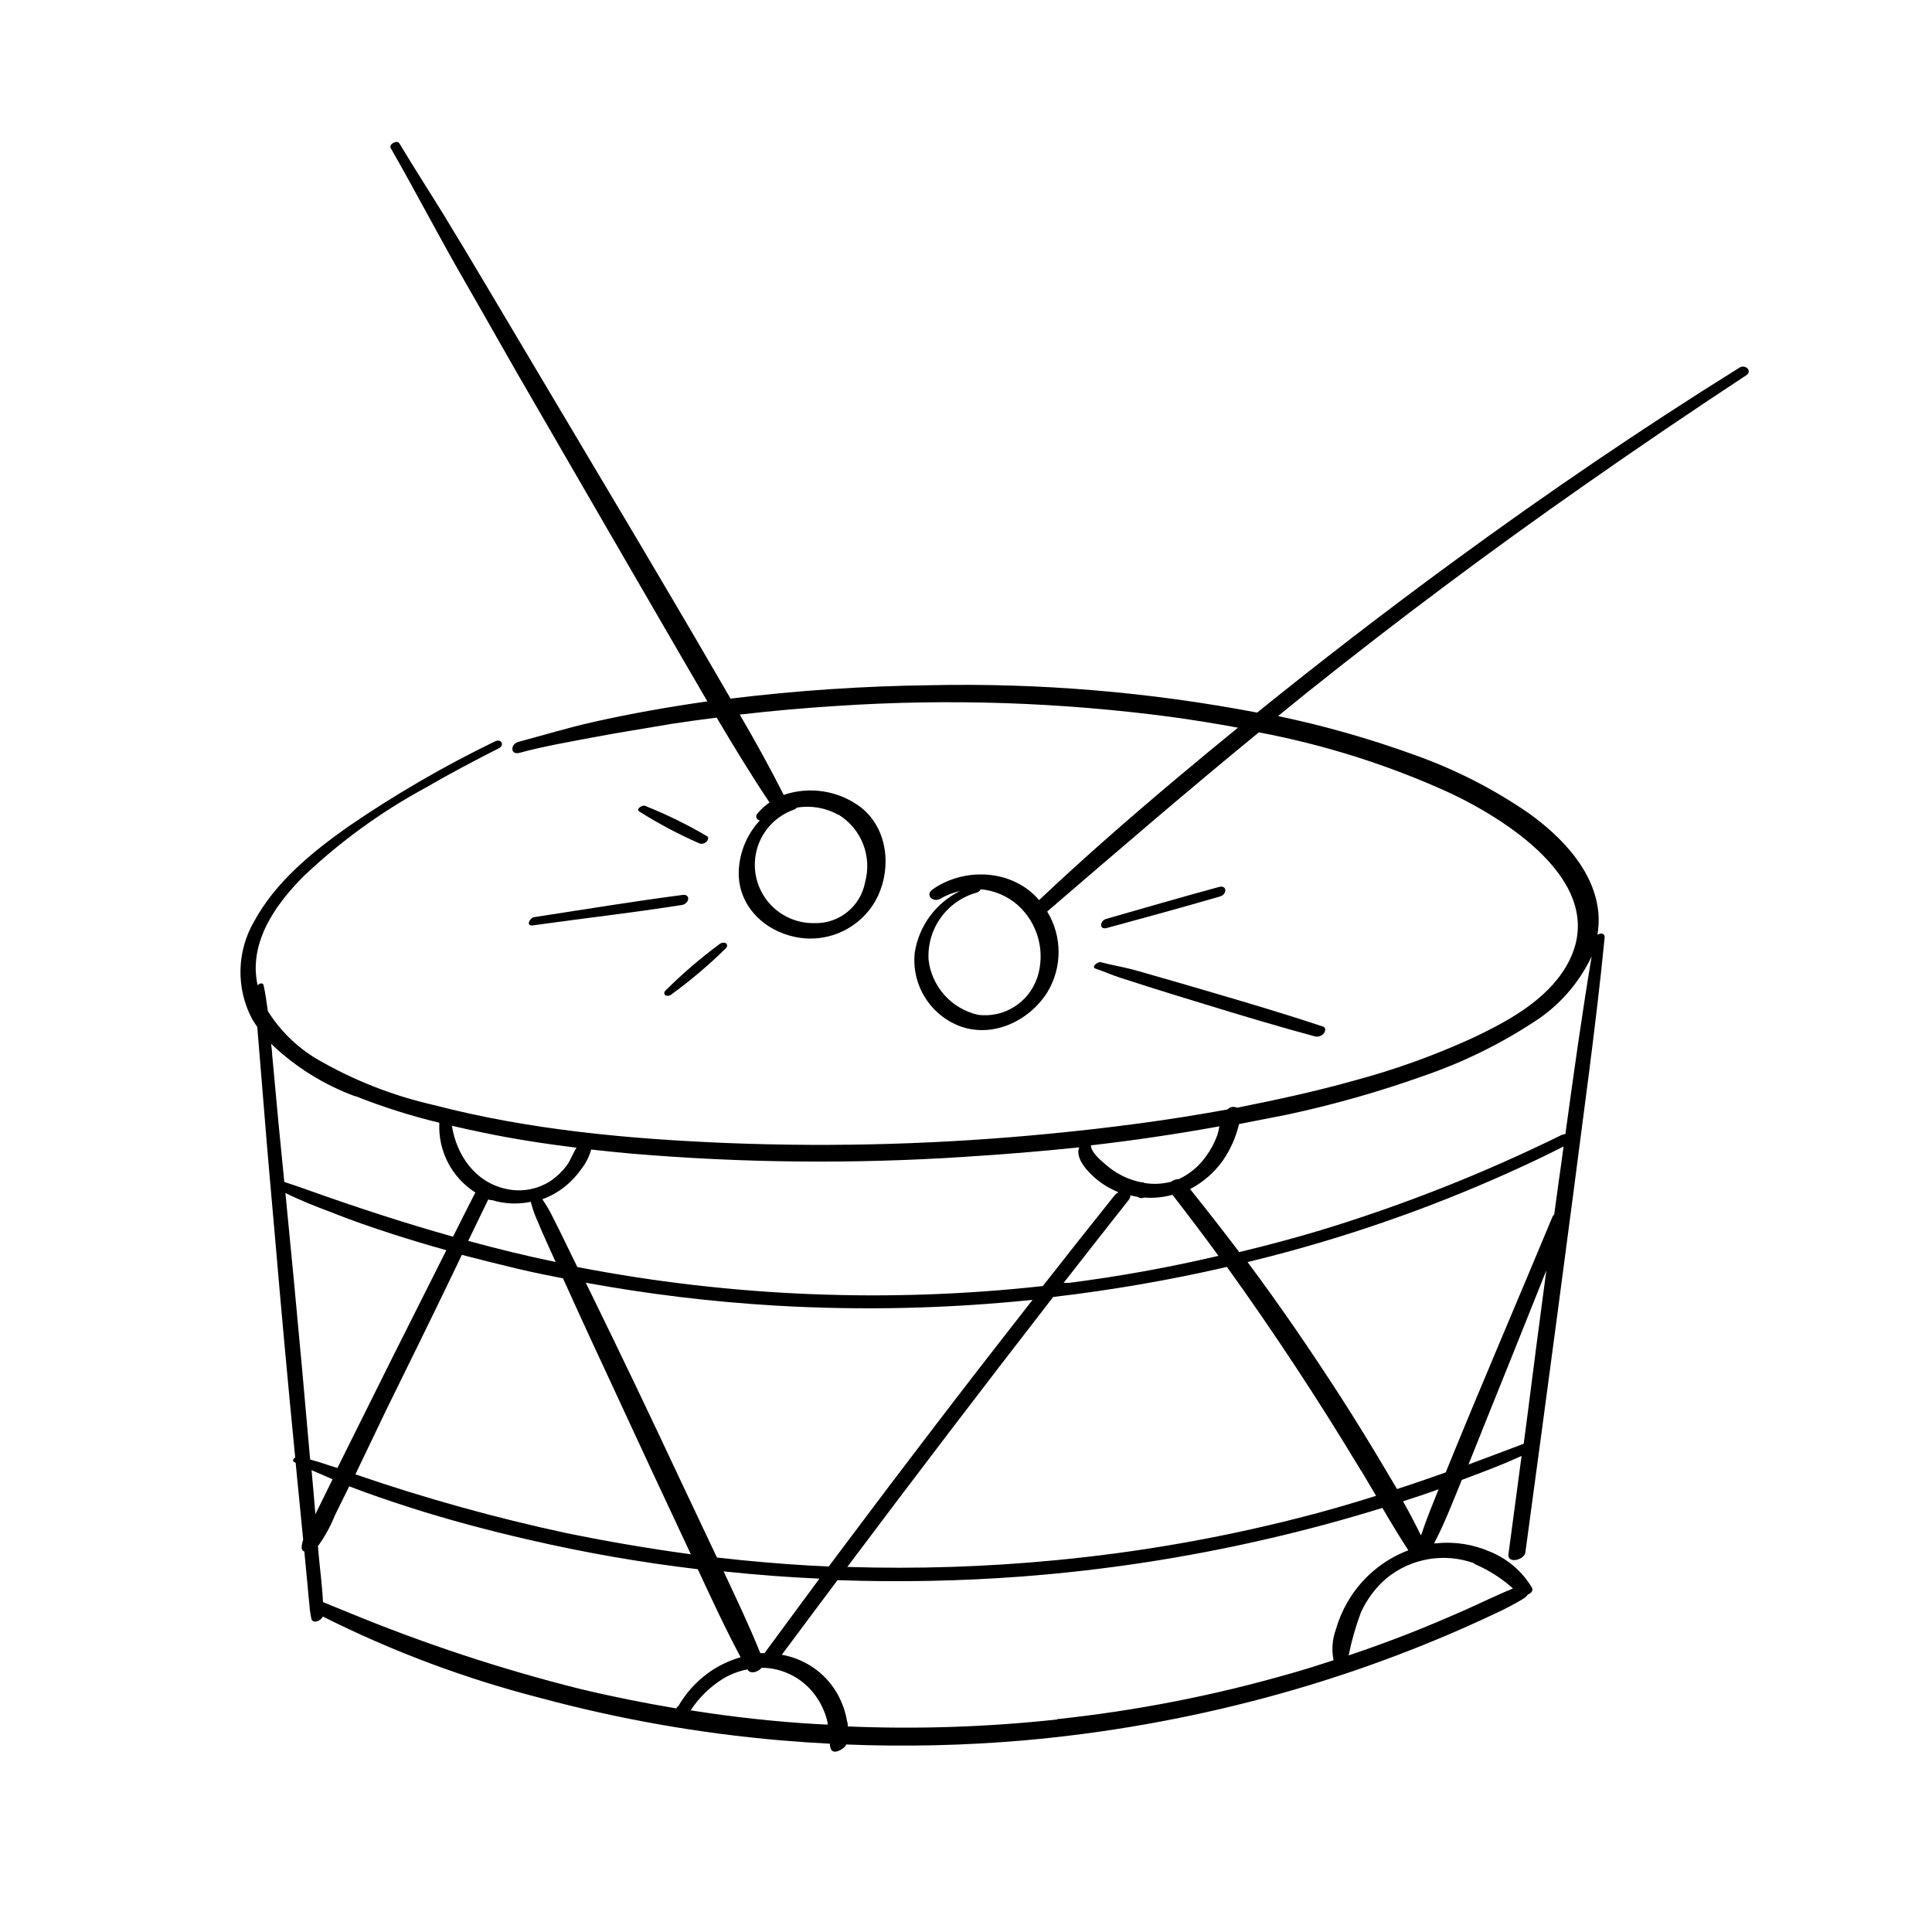 <?xml version="1.0" encoding="UTF-8"?>
<!-- Uploaded to: SVG Repo, www.svgrepo.com, Generator: SVG Repo Mixer Tools -->
<svg fill="#000000" width="800px" height="800px" version="1.1" viewBox="144 144 512 512" xmlns="http://www.w3.org/2000/svg">
 <g>
  <path d="m604.9 241.48c-26.047 16.223-51.465 33.551-76.203 51.688-17.48 12.812-34.66 26.039-51.539 39.676-28.551-5.445-57.594-7.879-86.656-7.254-17.684 0.219-35.344 1.402-52.898 3.551l-4.586-7.883c-6.5-11.234-13.125-22.418-19.723-33.578-13.434-22.621-26.871-45.219-40.305-67.789-3.727-6.297-7.516-12.594-11.359-18.895-3.879-6.324-7.961-12.594-11.766-18.969-0.605-1.059-2.922 0.176-2.316 1.234 6.574 11.438 12.594 23.125 19.195 34.562 6.602 11.438 12.848 22.672 19.348 33.781 13.148 22.754 26.316 45.484 39.5 68.191 1.965 3.352 3.906 6.727 5.871 10.078-10.078 1.438-20.152 3.199-30.23 5.465-6.699 1.512-13.227 3.5-19.852 5.266-2.141 0.578-2.242 3.578 0.328 2.898 6.5-1.762 13.199-2.898 19.824-4.156 6.621-1.262 13.574-2.32 20.375-3.504 3.981-0.605 7.984-1.16 12.016-1.664 4.484 7.559 9.07 15.113 14.008 22.496-1.168 0.797-2.223 1.754-3.125 2.844-0.336 0.277-0.477 0.727-0.355 1.141 0.121 0.418 0.48 0.723 0.91 0.777-3.473 3.723-5.461 8.586-5.59 13.676-0.176 8.969 6.801 15.594 15.113 17.23 4.328 0.867 8.82 0.266 12.77-1.711 3.945-1.977 7.121-5.211 9.02-9.195 3.602-7.785 2.519-17.836-4.457-23.426-5.859-4.469-13.559-5.723-20.531-3.352-3.629-7.203-7.559-14.281-11.637-21.285 8.566-0.992 17.137-1.754 25.719-2.293 29.641-1.969 59.402-0.98 88.848 2.945 5.812 0.805 11.629 1.746 17.457 2.82-5.238 4.281-10.48 8.59-15.668 12.949-12.594 10.578-25.039 21.41-37.031 32.746-6.953-8.16-19.699-8.816-28.215-2.848-2.066 1.461 0 3.551 1.965 2.519v0.004c1.633-0.969 3.41-1.664 5.266-2.066-6.391 3.152-10.852 9.211-11.965 16.246-0.461 4.16 0.484 8.352 2.688 11.906 2.199 3.559 5.527 6.273 9.453 7.719 8.691 3.074 18.188-1.484 22.949-8.992 1.977-3.231 3.023-6.945 3.023-10.73 0-3.789-1.047-7.504-3.023-10.734 18.59-15.973 37.129-31.965 56.098-47.484v0.004c17.508 3.305 34.555 8.715 50.762 16.121 15.945 7.559 43 24.965 30.633 45.973-5.367 9.094-15.742 14.66-25.016 19.02-10.148 4.625-20.664 8.391-31.438 11.258-10.078 2.82-20.379 5.039-30.73 7.106h-0.004c-0.848-0.422-1.871-0.238-2.519 0.453-15.492 2.848-31.16 4.887-46.805 6.398-28.383 2.789-56.922 3.633-85.418 2.519-26.172-1.059-52.672-3.449-78.09-10.078h-0.004c-10.969-2.488-21.496-6.644-31.211-12.316-5.191-3.141-9.574-7.453-12.797-12.598-0.301-2.293-0.629-4.586-1.109-6.828-0.176-0.781-1.082-0.555-1.613 0l0.004 0.004c-0.262-1.289-0.422-2.594-0.48-3.906-0.277-9.824 6.07-18.289 12.594-24.914h0.004c9.688-9.207 20.547-17.102 32.293-23.477 6.375-3.703 12.922-7.152 19.496-10.504 1.664-0.832 0.68-2.672-0.984-1.84h0.004c-13.559 6.566-26.602 14.148-39.02 22.672-9.473 6.676-19.172 14.637-24.789 24.988-4.68 7.996-4.871 17.852-0.504 26.023 0.402 0.68 0.883 1.336 1.309 1.988 0.176 2.066 0.352 4.106 0.504 6.144 0.453 5.441 0.883 10.855 1.336 16.297 0.855 10.855 1.84 21.715 2.797 32.547 1.68 19.734 3.484 39.441 5.414 59.121-0.527 0.352-0.855 0.934-0.176 1.258l0.301 0.152c0.152 1.484 0.277 2.996 0.43 4.484 0.504 5.316 1.031 10.605 1.562 15.922v0.004c-0.246 0.668-0.383 1.375-0.402 2.09-0.02 0.457 0.27 0.871 0.707 1.008 0.277 2.82 0.555 5.617 0.805 8.438 0.203 2.09 0.352 4.207 0.605 6.297v0.004c-0.023 0.09-0.023 0.184 0 0.273 0.125 0.906 0.25 1.812 0.43 2.719 0.328 1.562 2.519 0.707 3.074-0.504l-0.004 0.004c18.371 9.223 37.676 16.453 57.586 21.562 20.82 5.617 42.098 9.375 63.582 11.234 4.383 0.379 8.766 0.68 13.176 0.906 0.016 0.477 0.109 0.941 0.273 1.387 0.707 1.688 3.352 0 3.906-0.832 0.055-0.113 0.105-0.23 0.152-0.352 15.715 0.633 31.457 0.273 47.129-1.082 21.555-1.91 42.902-5.676 63.809-11.262 21.02-5.609 41.492-13.102 61.164-22.395 2.473-1.141 4.887-2.41 7.227-3.805 0.52-0.297 0.965-0.699 1.312-1.184 0.832-0.301 1.512-1.008 1.109-1.812-2.57-4.328-6.492-7.691-11.16-9.574-4.492-1.953-9.414-2.711-14.285-2.191h-0.527c0.051-0.086 0.109-0.172 0.176-0.25 2.769-5.34 4.914-10.984 7.203-16.551 3.879-1.438 7.758-2.922 11.613-4.508 1.41-0.578 2.82-1.234 4.231-1.863l-3.477 26.023c-0.379 2.672 4.207 1.613 4.484-0.48 2.871-21.145 5.711-42.27 8.516-63.379 2.805-21.109 5.594-42.395 8.363-63.859 1.512-11.914 2.973-23.832 4.133-35.77 0-1.109-1.082-1.133-1.914-0.656 0.293-1.773 0.387-3.574 0.277-5.367-0.832-11.41-9.773-20.605-18.59-26.902h-0.004c-9.359-6.43-19.52-11.605-30.227-15.391-11.773-4.277-23.836-7.711-36.098-10.277 2.719-2.191 5.414-4.434 8.16-6.625 23.898-19.078 48.391-37.375 73.48-54.891 14.008-9.809 28.145-19.406 42.422-28.793 1.738-1.082-0.203-3.074-1.863-1.988zm-238.7 118.39h-0.004c2.965 1.824 5.258 4.562 6.531 7.801 1.27 3.238 1.453 6.805 0.523 10.16-1.219 6.461-6.981 11.055-13.551 10.805-4.93 0.062-9.594-2.227-12.559-6.164-2.961-3.941-3.871-9.055-2.445-13.773 1.426-4.719 5.012-8.477 9.66-10.113 0.32-0.113 0.605-0.305 0.832-0.555 3.781-0.637 7.668 0.039 11.008 1.914zm52.621 43.352c-1.09 3.164-3.234 5.856-6.074 7.625-2.84 1.773-6.199 2.512-9.52 2.098-3.434-0.77-6.543-2.586-8.898-5.199-2.356-2.609-3.84-5.891-4.25-9.387-0.23-3.977 0.906-7.914 3.227-11.156 2.32-3.238 5.68-5.586 9.52-6.652 0.465-0.125 0.852-0.445 1.059-0.883 3.637 0.312 7.078 1.777 9.824 4.184 2.656 2.387 4.559 5.5 5.469 8.957 0.91 3.457 0.785 7.102-0.355 10.488zm138.35 53.152-1.285 9.473c-0.211 0.176-0.375 0.402-0.48 0.652-9.32 22.418-18.941 44.738-28.086 67.234 0 0.176-0.152 0.328-0.203 0.48-4.281 1.527-8.582 2.996-12.898 4.41-1.008-1.715-2.016-3.449-3.047-5.164-3.879-6.551-7.875-13.031-11.992-19.445-7.809-12.09-15.945-24.008-24.562-35.543 3.953-0.984 7.934-1.988 11.863-3.074l0.004-0.004c22.266-6.121 43.953-14.18 64.816-24.082 2.367-1.133 4.711-2.293 7.055-3.477-0.379 2.922-0.781 5.769-1.188 8.613zm-52.523 77.234c1.359 2.266 2.695 4.535 4.031 6.801-6.879 2.168-13.805 4.18-20.832 5.945h-0.004c-21.094 5.356-42.566 9.078-64.234 11.133-18.301 1.758-36.691 2.348-55.066 1.766 17.734-23.645 35.66-47.156 53.781-70.535 0.25-0.328 0.504-0.68 0.781-1.008 15.484-1.809 30.855-4.465 46.047-7.961 12.582 17.516 24.41 35.496 35.496 53.934zm-158.05 48.492h-1.109c-2.949-7.356-6.375-14.484-9.723-21.664 4.484 0.469 8.969 0.875 13.453 1.211 3.981 0.301 7.961 0.527 11.941 0.707-4.887 6.594-9.742 13.18-14.562 19.746zm12.09-23.199c-8.246-0.488-16.473-1.199-24.688-2.141-3.359-7.106-6.719-14.207-10.078-21.312-7.559-16.172-15.316-32.371-23.176-48.441l-1.512-3.074h0.008c16.652 3.047 33.477 5.078 50.379 6.07 22.676 1.32 45.422 0.805 68.016-1.535-17.48 22.32-34.711 44.84-51.691 67.562l-2.316 3.098zm-127.46-26.555c-1.637-0.578-3.301-1.082-5.039-1.562-0.707-8.027-1.418-16.062-2.141-24.105-1.41-15.484-2.879-30.992-4.41-46.527 3.906 1.941 7.961 3.551 11.965 5.039 5.414 2.168 10.957 4.082 16.5 5.871 4.703 1.512 9.43 2.93 14.184 4.258-9.691 19.195-19.312 38.434-28.867 57.711zm15.113-14.66c6.07-12.344 12.168-24.688 18.113-37.082 0.656-1.359 1.285-2.719 1.941-4.055 5.039 1.309 9.875 2.519 14.836 3.703 3.981 0.934 7.984 1.762 11.965 2.519l1.688 3.703c3.652 8.113 7.406 16.172 11.16 24.258 6.984 15.113 13.996 30.168 21.035 45.168-11.004-1.496-21.961-3.359-32.875-5.594-18.969-4.074-37.68-9.281-56.023-15.59zm27.055-55.82 0.605 0.176h0.379c3.332 1.016 6.867 1.172 10.277 0.453 0.48 1.887 1.137 3.727 1.965 5.492 0.855 2.141 1.84 4.231 2.769 6.348 0.629 1.359 1.258 2.746 1.863 4.106-7.785-1.613-15.516-3.5-23.176-5.594zm153.66 22.117h-1.184c5.711-7.34 11.453-14.66 17.23-21.965v-0.004c0.289-0.348 0.457-0.781 0.48-1.234 0.656 0.176 1.336 0.301 1.988 0.43 0.262 0.215 0.598 0.324 0.934 0.301 0.227-0.008 0.449-0.059 0.656-0.148 2.543 0.203 5.098-0.047 7.555-0.73 4.133 5.34 8.211 10.707 12.191 16.172-13.062 3.074-26.297 5.465-39.699 7.18zm29.195-27.508h0.004c-0.727 0.047-1.418 0.312-1.992 0.754h-0.152 0.004c-2.234 0.559-4.559 0.652-6.828 0.277-0.195-0.148-0.438-0.219-0.68-0.199h-0.227c-3.508-0.715-6.758-2.352-9.422-4.738-1.211-1.031-3.828-3.176-3.856-5.039 11.387-1.309 22.738-2.988 34.059-5.039v0.004c-0.145 0.809-0.336 1.605-0.578 2.391-0.734 2.008-1.754 3.898-3.023 5.617-1.828 2.578-4.293 4.633-7.156 5.973zm-56.781-5.894c10.176-0.621 20.355-1.461 30.531-2.519-1.211 2.973 2.519 6.75 4.66 8.516h0.004c1.734 1.402 3.672 2.543 5.742 3.375-0.379 0.207-0.719 0.477-1.008 0.805-6.383 7.977-12.73 15.996-19.043 24.059-20.398 2.25-40.934 2.965-61.438 2.141-20.793-0.828-41.492-3.231-61.918-7.18-1.008-2.066-2.016-4.156-3.047-6.246s-2.09-4.332-3.199-6.473l-0.004-0.004c-0.871-1.82-1.883-3.57-3.023-5.238 2.144-0.793 4.148-1.914 5.945-3.324 1.719-1.383 3.227-3.004 4.484-4.812 1.148-1.508 2.004-3.215 2.519-5.039 3.578 0.402 7.129 0.754 10.707 1.082 29.352 2.492 58.848 2.777 88.242 0.859zm-102.62-2.519c-1.008 1.461-1.586 3.352-2.672 4.812h0.004c-1.16 1.562-2.574 2.926-4.18 4.027-3.508 2.32-7.816 3.106-11.914 2.168-8.16-1.762-13.098-8.918-14.332-16.727 2.519 0.578 5.039 1.16 7.559 1.664 8.637 1.836 17.152 3.121 25.691 4.18zm-58.719-13.602h0.004c7.254 2.883 14.703 5.246 22.293 7.078-0.188 3.648 0.598 7.285 2.273 10.535 1.68 3.246 4.188 5.992 7.273 7.953-2 3.914-3.973 7.816-5.918 11.715-12.949-3.652-25.746-7.836-38.441-12.367-2.09-0.754-4.156-1.461-6.273-2.141-0.504-5.188-1.008-10.402-1.535-15.594l-1.688-18.238c0-0.934-0.203-1.863-0.277-2.797 6.426 6.172 14.07 10.934 22.445 13.98zm-5.992 101.57-3.727 7.559-0.832 1.688c-0.176-1.988-0.328-3.981-0.504-5.969-0.176-1.988-0.352-3.805-0.504-5.691 1.84 0.777 3.703 1.582 5.566 2.414zm4.133 35.266-6.676-2.719c-0.203-4.332-0.805-8.691-1.184-12.973l-0.152-1.863v-0.004c1.824-2.516 3.332-5.246 4.484-8.137l3.805-7.707c5.289 2.039 10.656 3.856 16.047 5.594 10.379 3.324 20.957 6.121 31.562 8.566v-0.004c14.766 3.422 29.711 6.027 44.762 7.809 3.652 7.836 7.281 15.719 11.359 23.328h0.004c-3.082 0.883-5.988 2.289-8.59 4.156-3.234 2.352-5.938 5.356-7.938 8.816-0.176 0.102-0.332 0.238-0.453 0.402v0.203c-8.664-1.461-17.281-3.176-25.82-5.238-20.867-5.246-41.328-12.008-61.211-20.23zm90.688 26.07-0.004 0.004c2.207-3.402 5.133-6.281 8.566-8.441 2.016-1.219 4.234-2.07 6.547-2.519 0.754 1.359 2.82 0.73 3.777-0.43l0.004 0.004c1.082 0 2.16 0.102 3.223 0.301 4.746 0.934 8.906 3.754 11.539 7.809 1.297 1.965 2.223 4.148 2.719 6.449 0.012 0.168 0.012 0.336 0 0.504l-3.023-0.152c-11.008-0.629-22.168-1.887-33.227-3.625zm97.133 2.316v0.004c-18.402 1.996-36.926 2.613-55.422 1.84 0-0.48 0-0.957-0.203-1.41h0.004c-0.34-2.102-0.996-4.141-1.941-6.047-1.91-3.945-5.012-7.188-8.867-9.27-2.019-1.102-4.207-1.867-6.473-2.269 4.902-6.602 9.824-13.191 14.762-19.773 16.262 0.574 32.543 0.258 48.77-0.957 21.875-1.664 43.59-4.984 64.965-9.926 10.293-2.367 20.512-5.121 30.656-8.262 2.215 3.777 4.484 7.559 6.879 11.234-6.828 2.59-12.543 7.469-16.172 13.805-1.297 2.254-2.312 4.656-3.023 7.156-0.941 2.551-1.168 5.312-0.656 7.984v0.203c-3.68 1.211-7.356 2.367-11.082 3.426v-0.004c-20.297 5.863-41.066 9.934-62.07 12.168zm110.51-41.289-0.004 0.004c3.789 1.598 7.289 3.812 10.355 6.551-4.535 1.891-8.941 4.055-13.453 6.047-4.508 1.988-9.648 4.156-14.535 6.07s-10.352 3.879-15.566 5.644v-0.004c0.781-3.871 1.867-7.68 3.25-11.383 1.586-3.508 3.926-6.621 6.852-9.121 6.516-5.293 15.336-6.777 23.227-3.902zm-14.082-7.559c-1.461-3.023-3.047-6.019-4.711-8.969 3.148-1.008 6.297-2.066 9.422-3.176-1.562 3.891-3.203 7.918-4.586 12.027zm12.594-18.59 5.039-12.594c4.508-11.109 8.941-22.242 13.402-33.379 0.73-1.891 1.512-3.727 2.242-5.617-1.766 13.207-3.488 26.422-5.168 39.656l-0.832 6.297c-4.961 1.863-9.797 3.731-14.66 5.516zm25.719-87.715v0.008c-0.383 0.039-0.758 0.145-1.109 0.301-20.535 10.105-41.859 18.531-63.754 25.191-7.129 2.141-14.332 4.055-21.562 5.793-4.25-5.609-8.59-11.176-13.023-16.703l-0.004 0.004c3.496-1.824 6.5-4.461 8.77-7.684 1.977-2.894 3.402-6.133 4.203-9.547 4.309-0.832 8.59-1.688 12.848-2.519 12.262-2.629 24.34-6.062 36.148-10.277 10.137-3.481 19.809-8.191 28.793-14.031 6.809-4.25 12.25-10.371 15.668-17.633-2.594 15.414-4.785 31.184-6.949 46.98z"/>
  <path d="m314.93 357.55c-0.707-0.301-2.519 0.906-1.535 1.484v0.004c5.129 3.246 10.504 6.094 16.07 8.516 0.637 0.168 1.312-0.027 1.762-0.504 0.301-0.301 0.73-1.082 0.203-1.41-5.281-3.117-10.801-5.82-16.5-8.09z"/>
  <path d="m285.18 389.24c13.125-1.84 26.25-3.324 39.246-5.367 0.781 0 1.812-0.656 1.941-1.535 0.125-0.883-0.578-1.285-1.359-1.184-13.176 1.715-26.273 3.879-39.422 5.894-1.262 0.203-2.293 2.441-0.406 2.191z"/>
  <path d="m320.3 407.76c0.531 0.25 1.16 0.172 1.609-0.203 5.117-3.731 9.949-7.828 14.461-12.266 0.203-0.164 0.32-0.41 0.32-0.668 0-0.262-0.117-0.504-0.32-0.668-0.586-0.242-1.258-0.133-1.738 0.277-5.074 3.758-9.863 7.883-14.332 12.344-0.168 0.152-0.262 0.367-0.262 0.59 0 0.227 0.094 0.441 0.262 0.594z"/>
  <path d="m437.36 389.92c10.078-2.746 20.152-5.492 30-8.363 1.789-0.527 1.914-3.023-0.25-2.519-10.078 2.746-20 5.617-30 8.488-1.715 0.582-1.84 3 0.25 2.394z"/>
  <path d="m434.33 400.7c2.316 0.754 4.586 1.812 6.879 2.519 2.293 0.707 4.762 1.535 7.152 2.293 4.863 1.535 9.773 3.047 14.66 4.535 9.773 2.996 19.523 5.945 29.398 8.59 0.879 0.23 1.809-0.062 2.394-0.758 0.453-0.555 0.629-1.562-0.227-1.84-9.621-3.199-19.348-6.098-29.07-8.941-4.863-1.438-9.699-2.848-14.559-4.231-2.519-0.707-4.887-1.438-7.332-2.066-2.445-0.629-5.316-1.109-7.91-1.812-0.906-0.176-2.594 1.309-1.387 1.711z"/>
 </g>
</svg>